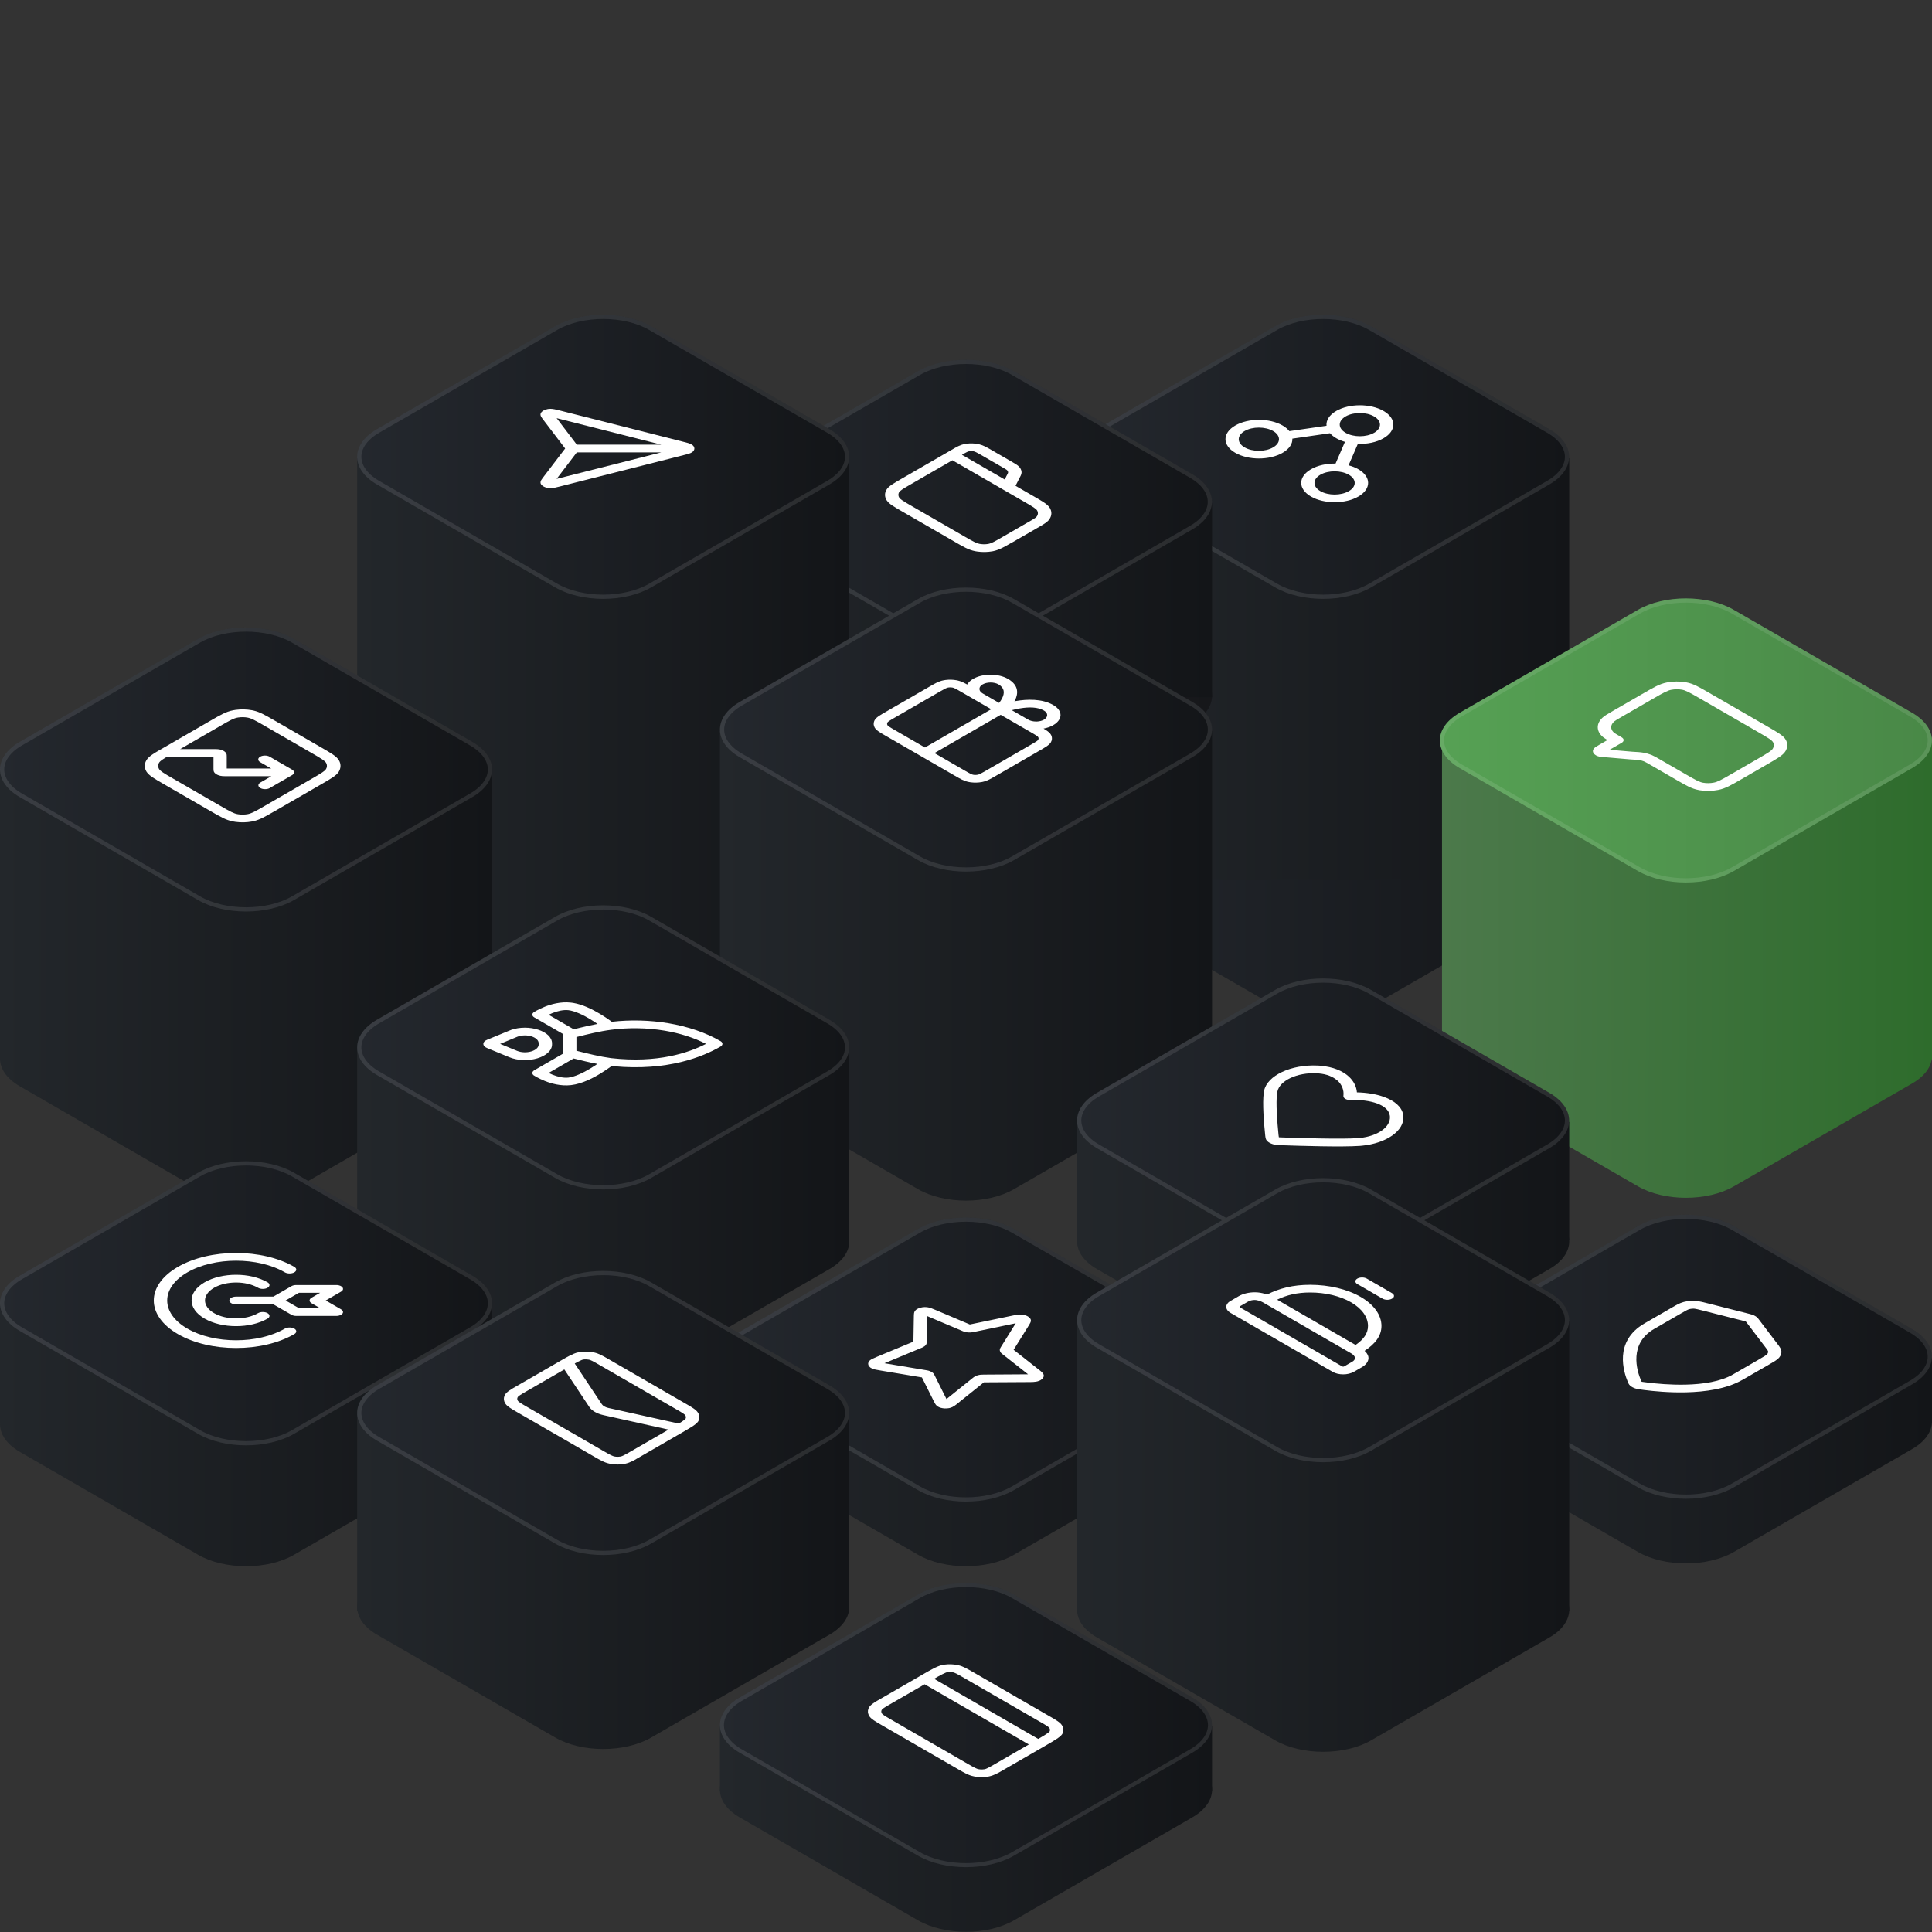<?xml version="1.0" encoding="UTF-8"?>
<svg xmlns="http://www.w3.org/2000/svg" width="414" height="414" viewBox="0 0 414 414" fill="none">
  <rect x="0" y="0" width="414" height="414" fill="#333333" stroke="none"/>
  <g clip-path="url(#clip0_2080_11368)">
    <path d="M273.25 159.701C278.929 156.424 288.135 156.424 293.814 159.701L332.002 181.742C337.681 185.019 337.681 190.332 332.002 193.609L293.814 215.65C288.135 218.927 278.929 218.927 273.25 215.65L235.062 193.609C229.383 190.332 229.383 185.019 235.062 181.742L273.25 159.701Z" fill="url(#paint0_linear_2080_11368)"></path>
    <rect x="230.803" y="98.185" width="105.459" height="90.393" fill="url(#paint1_linear_2080_11368)"></rect>
    <path d="M273.243 69.909C278.92 66.631 288.125 66.631 293.802 69.909L331.984 91.953C337.662 95.231 337.662 100.545 331.984 103.823L293.802 125.867C288.125 129.145 278.92 129.145 273.243 125.867L235.061 103.823C229.383 100.545 229.383 95.231 235.061 91.953L273.243 69.909Z" fill="url(#paint2_linear_2080_11368)"></path>
    <path d="M283.522 67.902C287.185 67.902 290.822 68.71 293.576 70.3L331.759 92.344C334.515 93.935 335.791 95.958 335.791 97.888C335.791 99.817 334.515 101.84 331.759 103.432L293.576 125.477C290.822 127.066 287.185 127.874 283.522 127.874C279.86 127.874 276.223 127.066 273.469 125.477L235.286 103.432C232.53 101.84 231.255 99.817 231.255 97.888C231.255 95.958 232.53 93.935 235.286 92.344L273.469 70.3C276.223 68.71 279.86 67.902 283.522 67.902Z" stroke="white" stroke-opacity="0.1" stroke-width="0.903"></path>
    <path d="M196.718 121.132C202.397 117.855 211.603 117.855 217.281 121.132L255.47 143.172C261.149 146.449 261.149 151.763 255.47 155.04L217.281 177.081C211.603 180.358 202.397 180.358 196.718 177.081L158.529 155.04C152.851 151.763 152.851 146.449 158.529 143.172L196.718 121.132Z" fill="url(#paint3_linear_2080_11368)"></path>
    <rect x="154.271" y="107.829" width="105.459" height="41.581" fill="url(#paint4_linear_2080_11368)"></rect>
    <path d="M196.711 79.552C202.388 76.274 211.593 76.274 217.27 79.552L255.452 101.597C261.129 104.874 261.129 110.189 255.452 113.467L217.27 135.511C211.593 138.789 202.388 138.789 196.711 135.511L158.529 113.467C152.851 110.189 152.851 104.874 158.529 101.597L196.711 79.552Z" fill="url(#paint5_linear_2080_11368)"></path>
    <path d="M206.99 77.546C210.652 77.546 214.29 78.353 217.044 79.943L255.227 101.987C257.983 103.579 259.259 105.602 259.259 107.531C259.259 109.461 257.983 111.484 255.227 113.075L217.044 135.12C214.29 136.71 210.652 137.518 206.99 137.518C203.328 137.518 199.69 136.71 196.937 135.12L158.754 113.075C155.998 111.484 154.723 109.461 154.723 107.531C154.723 105.602 155.998 103.579 158.754 101.987L196.937 79.943C199.69 78.353 203.328 77.546 206.99 77.546Z" stroke="white" stroke-opacity="0.1" stroke-width="0.903"></path>
    <path d="M118.981 159.701C124.659 156.424 133.866 156.424 139.544 159.701L177.733 181.742C183.411 185.019 183.411 190.332 177.733 193.609L139.544 215.65C133.866 218.927 124.659 218.927 118.981 215.65L80.792 193.609C75.114 190.332 75.114 185.019 80.792 181.742L118.981 159.701Z" fill="url(#paint6_linear_2080_11368)"></path>
    <rect x="76.533" y="98.185" width="105.459" height="90.393" fill="url(#paint7_linear_2080_11368)"></rect>
    <path d="M118.973 69.909C124.651 66.631 133.855 66.631 139.533 69.909L177.715 91.953C183.392 95.231 183.392 100.545 177.715 103.823L139.533 125.867C133.855 129.145 124.651 129.145 118.973 125.867L80.791 103.823C75.114 100.545 75.114 95.231 80.791 91.953L118.973 69.909Z" fill="url(#paint8_linear_2080_11368)"></path>
    <path d="M129.253 67.902C132.915 67.902 136.553 68.71 139.307 70.3L177.489 92.344C180.245 93.935 181.521 95.958 181.521 97.888C181.521 99.817 180.245 101.84 177.489 103.432L139.307 125.477C136.553 127.066 132.915 127.874 129.253 127.874C125.591 127.874 121.953 127.066 119.199 125.477L81.017 103.432C78.26 101.84 76.985 99.817 76.985 97.888C76.986 95.958 78.26 93.935 81.017 92.344L119.199 70.3C121.953 68.71 125.591 67.902 129.253 67.902Z" stroke="white" stroke-opacity="0.1" stroke-width="0.903"></path>
    <path d="M196.718 198.871C202.397 195.594 211.603 195.594 217.281 198.871L255.47 220.911C261.149 224.189 261.149 229.502 255.47 232.779L217.281 254.82C211.603 258.097 202.397 258.097 196.718 254.82L158.529 232.779C152.851 229.502 152.851 224.189 158.529 220.911L196.718 198.871Z" fill="url(#paint9_linear_2080_11368)"></path>
    <rect x="154.271" y="156.638" width="105.459" height="70.507" fill="url(#paint10_linear_2080_11368)"></rect>
    <path d="M196.718 128.362C202.397 125.085 211.603 125.085 217.281 128.362L255.47 150.403C261.149 153.68 261.149 158.993 255.47 162.271L217.281 184.311C211.603 187.588 202.397 187.588 196.718 184.311L158.529 162.271C152.851 158.993 152.851 153.68 158.529 150.403L196.718 128.362Z" fill="url(#paint11_linear_2080_11368)"></path>
    <path d="M207 126.356C210.663 126.356 214.301 127.164 217.056 128.754L255.244 150.794C258.001 152.385 259.277 154.408 259.277 156.337C259.277 158.266 258.001 160.288 255.244 161.879L217.056 183.92C214.301 185.51 210.663 186.317 207 186.317C203.337 186.317 199.699 185.509 196.944 183.92L158.755 161.879C155.998 160.288 154.723 158.266 154.723 156.337C154.723 154.408 155.998 152.385 158.755 150.794L196.944 128.754C199.699 127.164 203.337 126.356 207 126.356Z" stroke="white" stroke-opacity="0.1" stroke-width="0.903"></path>
    <path d="M42.448 198.871C48.126 195.594 57.333 195.594 63.011 198.871L101.2 220.911C106.878 224.189 106.878 229.502 101.2 232.779L63.011 254.82C57.333 258.097 48.126 258.097 42.448 254.82L4.259 232.779C-1.42 229.502 -1.42 224.189 4.259 220.911L42.448 198.871Z" fill="url(#paint12_linear_2080_11368)"></path>
    <rect y="165.077" width="105.459" height="62.07" fill="url(#paint13_linear_2080_11368)"></rect>
    <path d="M42.44 136.909C48.117 133.631 57.322 133.631 63 136.909L101.182 158.953C106.859 162.231 106.859 167.545 101.182 170.823L63 192.867C57.322 196.145 48.117 196.145 42.44 192.867L4.258 170.823C-1.419 167.545 -1.419 162.231 4.258 158.953L42.44 136.909Z" fill="url(#paint14_linear_2080_11368)"></path>
    <path d="M52.72 134.902C56.382 134.902 60.02 135.71 62.773 137.3L100.956 159.344C103.712 160.935 104.988 162.958 104.988 164.888C104.988 166.817 103.712 168.84 100.956 170.432L62.773 192.477C60.02 194.066 56.382 194.874 52.72 194.874C49.058 194.874 45.42 194.066 42.666 192.477L4.483 170.432C1.727 168.84 0.452 166.817 0.452 164.888C0.452 162.958 1.727 160.935 4.483 159.344L42.666 137.3C45.42 135.71 49.057 134.902 52.72 134.902Z" stroke="white" stroke-opacity="0.1" stroke-width="0.903"></path>
    <path d="M118.981 238.041C124.659 234.764 133.866 234.764 139.544 238.041L177.733 260.081C183.411 263.359 183.411 268.672 177.733 271.949L139.544 293.99C133.866 297.267 124.659 297.267 118.981 293.99L80.792 271.949C75.114 268.672 75.114 263.359 80.792 260.081L118.981 238.041Z" fill="url(#paint15_linear_2080_11368)"></path>
    <rect x="76.533" y="224.733" width="105.459" height="42.183" fill="url(#paint16_linear_2080_11368)"></rect>
    <path d="M118.973 196.458C124.651 193.181 133.855 193.181 139.533 196.458L177.715 218.503C183.392 221.781 183.392 227.095 177.715 230.373L139.533 252.417C133.855 255.695 124.651 255.695 118.973 252.417L80.791 230.373C75.114 227.095 75.114 221.781 80.791 218.503L118.973 196.458Z" fill="url(#paint17_linear_2080_11368)"></path>
    <path d="M129.253 194.452C132.915 194.452 136.553 195.26 139.307 196.85L177.489 218.894C180.245 220.485 181.521 222.508 181.521 224.438C181.521 226.367 180.245 228.39 177.489 229.981L139.307 252.026C136.553 253.616 132.915 254.424 129.253 254.424C125.591 254.424 121.953 253.616 119.199 252.026L81.017 229.981C78.26 228.39 76.985 226.367 76.985 224.438C76.986 222.508 78.26 220.485 81.017 218.894L119.199 196.85C121.953 195.26 125.591 194.452 129.253 194.452Z" stroke="white" stroke-opacity="0.1" stroke-width="0.903"></path>
    <path d="M196.718 277.208C202.397 273.931 211.603 273.931 217.281 277.208L255.47 299.248C261.149 302.526 261.149 307.839 255.47 311.116L217.281 333.157C211.603 336.434 202.397 336.434 196.718 333.157L158.529 311.116C152.851 307.839 152.851 302.526 158.529 299.248L196.718 277.208Z" fill="url(#paint18_linear_2080_11368)"></path>
    <rect x="154.271" y="291.623" width="105.459" height="13.86" fill="url(#paint19_linear_2080_11368)"></rect>
    <path d="M196.711 263.348C202.388 260.07 211.593 260.07 217.27 263.348L255.452 285.392C261.129 288.67 261.129 293.985 255.452 297.262L217.27 319.307C211.593 322.585 202.388 322.585 196.711 319.307L158.529 297.262C152.851 293.985 152.851 288.67 158.529 285.392L196.711 263.348Z" fill="url(#paint20_linear_2080_11368)"></path>
    <path d="M206.99 261.342C210.652 261.342 214.29 262.149 217.044 263.739L255.227 285.783C257.983 287.375 259.259 289.397 259.259 291.327C259.259 293.257 257.983 295.28 255.227 296.871L217.044 318.916C214.29 320.506 210.652 321.313 206.99 321.313C203.328 321.313 199.69 320.506 196.937 318.916L158.754 296.871C155.998 295.28 154.723 293.257 154.723 291.327C154.723 289.397 155.998 287.375 158.754 285.783L196.937 263.739C199.69 262.149 203.328 261.342 206.99 261.342Z" stroke="white" stroke-opacity="0.1" stroke-width="0.903"></path>
    <path d="M350.99 198.266C356.668 194.988 365.874 194.988 371.553 198.266L409.742 220.306C415.42 223.583 415.42 228.897 409.742 232.174L371.553 254.214C365.874 257.492 356.668 257.492 350.99 254.214L312.801 232.174C307.122 228.897 307.122 223.583 312.801 220.306L350.99 198.266Z" fill="url(#paint21_linear_2080_11368)"></path>
    <rect x="309" y="158" width="105" height="69" fill="url(#paint22_linear_2080_11368)"></rect>
    <path d="M350.981 130.686C356.658 127.408 365.863 127.408 371.541 130.686L409.723 152.73C415.4 156.008 415.4 161.323 409.723 164.6L371.541 186.645C365.863 189.923 356.658 189.923 350.981 186.645L312.799 164.6C307.122 161.323 307.122 156.008 312.799 152.73L350.981 130.686Z" fill="url(#paint23_linear_2080_11368)"></path>
    <path d="M361.261 128.68C364.923 128.68 368.561 129.487 371.314 131.077L409.497 153.121C412.253 154.712 413.529 156.735 413.529 158.665C413.529 160.595 412.253 162.618 409.497 164.209L371.314 186.254C368.561 187.844 364.923 188.651 361.261 188.651C357.599 188.651 353.961 187.844 351.207 186.254L313.024 164.209C310.268 162.618 308.993 160.595 308.993 158.665C308.993 156.735 310.268 154.712 313.024 153.121L351.207 131.077C353.961 129.487 357.599 128.68 361.261 128.68Z" stroke="white" stroke-opacity="0.1" stroke-width="0.903"></path>
    <path d="M273.251 238.038C278.93 234.761 288.136 234.761 293.815 238.038L332.003 260.078C337.682 263.356 337.682 268.669 332.003 271.946L293.815 293.987C288.136 297.264 278.93 297.264 273.251 293.987L235.062 271.946C229.384 268.669 229.384 263.356 235.062 260.078L273.251 238.038Z" fill="url(#paint24_linear_2080_11368)"></path>
    <rect x="230.804" y="240.4" width="105.459" height="25.31" fill="url(#paint25_linear_2080_11368)"></rect>
    <path d="M273.244 212.126C278.921 208.849 288.126 208.849 293.803 212.126L331.985 234.171C337.663 237.449 337.663 242.763 331.985 246.041L293.803 268.085C288.126 271.363 278.921 271.363 273.244 268.085L235.062 246.041C229.384 242.763 229.384 237.449 235.062 234.171L273.244 212.126Z" fill="url(#paint26_linear_2080_11368)"></path>
    <path d="M283.523 210.12C287.186 210.12 290.823 210.928 293.577 212.518L331.76 234.562C334.516 236.153 335.792 238.176 335.792 240.105C335.792 242.035 334.516 244.058 331.76 245.649L293.577 267.694C290.823 269.284 287.186 270.092 283.523 270.092C279.861 270.092 276.224 269.284 273.47 267.694L235.287 245.649C232.531 244.058 231.256 242.035 231.256 240.105C231.256 238.176 232.531 236.153 235.287 234.562L273.47 212.518C276.224 210.928 279.861 210.12 283.523 210.12Z" stroke="white" stroke-opacity="0.1" stroke-width="0.903"></path>
    <path d="M350.989 276.607C356.667 273.33 365.874 273.33 371.552 276.607L409.741 298.648C415.419 301.925 415.419 307.238 409.741 310.516L371.552 332.556C365.874 335.833 356.667 335.833 350.989 332.556L312.8 310.516C307.121 307.238 307.121 301.925 312.8 298.648L350.989 276.607Z" fill="url(#paint27_linear_2080_11368)"></path>
    <rect x="308.541" y="291.021" width="105.459" height="13.86" fill="url(#paint28_linear_2080_11368)"></rect>
    <path d="M350.981 262.746C356.658 259.469 365.863 259.469 371.541 262.746L409.723 284.791C415.4 288.069 415.4 293.383 409.723 296.661L371.541 318.705C365.863 321.983 356.658 321.983 350.981 318.705L312.799 296.661C307.122 293.383 307.122 288.069 312.799 284.791L350.981 262.746Z" fill="url(#paint29_linear_2080_11368)"></path>
    <path d="M361.261 260.74C364.923 260.74 368.561 261.548 371.314 263.138L409.497 285.182C412.253 286.773 413.529 288.796 413.529 290.726C413.529 292.655 412.253 294.678 409.497 296.27L371.314 318.314C368.561 319.904 364.923 320.712 361.261 320.712C357.599 320.712 353.961 319.904 351.207 318.314L313.024 296.27C310.268 294.678 308.993 292.655 308.993 290.726C308.993 288.796 310.268 286.773 313.024 285.182L351.207 263.138C353.961 261.548 357.599 260.74 361.261 260.74Z" stroke="white" stroke-opacity="0.1" stroke-width="0.903"></path>
    <path d="M273.251 316.98C278.93 313.703 288.136 313.703 293.815 316.98L332.003 339.021C337.682 342.298 337.682 347.612 332.003 350.889L293.815 372.929C288.136 376.206 278.93 376.206 273.251 372.929L235.062 350.889C229.384 347.612 229.384 342.298 235.062 339.021L273.251 316.98Z" fill="url(#paint30_linear_2080_11368)"></path>
    <rect x="230.804" y="283.188" width="105.459" height="62.07" fill="url(#paint31_linear_2080_11368)"></rect>
    <path d="M273.244 254.912C278.921 251.635 288.126 251.635 293.803 254.912L331.985 276.957C337.663 280.235 337.663 285.549 331.985 288.827L293.803 310.871C288.126 314.149 278.921 314.149 273.244 310.871L235.062 288.827C229.384 285.549 229.384 280.235 235.062 276.957L273.244 254.912Z" fill="url(#paint32_linear_2080_11368)"></path>
    <path d="M283.523 252.906C287.186 252.906 290.823 253.714 293.577 255.304L331.76 277.348C334.516 278.939 335.792 280.962 335.792 282.892C335.792 284.821 334.516 286.844 331.76 288.436L293.577 310.48C290.823 312.07 287.186 312.878 283.523 312.878C279.861 312.878 276.224 312.07 273.47 310.48L235.287 288.436C232.531 286.844 231.256 284.821 231.256 282.892C231.256 280.962 232.531 278.939 235.287 277.348L273.47 255.304C276.224 253.714 279.861 252.906 283.523 252.906Z" stroke="white" stroke-opacity="0.1" stroke-width="0.903"></path>
    <path d="M42.448 277.213C48.126 273.936 57.333 273.936 63.011 277.213L101.2 299.253C106.878 302.53 106.878 307.844 101.2 311.121L63.011 333.162C57.333 336.439 48.126 336.439 42.448 333.162L4.259 311.121C-1.42 307.844 -1.42 302.53 4.259 299.253L42.448 277.213Z" fill="url(#paint33_linear_2080_11368)"></path>
    <rect y="279.574" width="105.459" height="25.31" fill="url(#paint34_linear_2080_11368)"></rect>
    <path d="M42.44 251.298C48.117 248.02 57.322 248.02 63 251.298L101.182 273.343C106.859 276.62 106.859 281.935 101.182 285.213L63 307.257C57.322 310.535 48.117 310.535 42.44 307.257L4.258 285.213C-1.419 281.935 -1.419 276.62 4.258 273.343L42.44 251.298Z" fill="url(#paint35_linear_2080_11368)"></path>
    <path d="M52.72 249.292C56.382 249.292 60.02 250.1 62.773 251.689L100.956 273.733C103.712 275.325 104.988 277.348 104.988 279.277C104.988 281.207 103.712 283.23 100.956 284.821L62.773 306.866C60.02 308.456 56.382 309.264 52.72 309.264C49.058 309.264 45.42 308.456 42.666 306.866L4.483 284.821C1.727 283.23 0.452 281.207 0.452 279.277C0.452 277.348 1.727 275.325 4.483 273.733L42.666 251.689C45.42 250.1 49.057 249.292 52.72 249.292Z" stroke="white" stroke-opacity="0.1" stroke-width="0.903"></path>
    <path d="M118.981 316.381C124.659 313.104 133.866 313.104 139.544 316.381L177.733 338.421C183.411 341.698 183.411 347.012 177.733 350.289L139.544 372.33C133.866 375.607 124.659 375.607 118.981 372.33L80.792 350.289C75.114 347.012 75.114 341.698 80.792 338.421L118.981 316.381Z" fill="url(#paint36_linear_2080_11368)"></path>
    <rect x="76.533" y="303.077" width="105.459" height="42.183" fill="url(#paint37_linear_2080_11368)"></rect>
    <path d="M118.973 274.8C124.651 271.522 133.855 271.522 139.533 274.8L177.715 296.845C183.392 300.122 183.392 305.437 177.715 308.715L139.533 330.759C133.855 334.037 124.651 334.037 118.973 330.759L80.791 308.715C75.114 305.437 75.114 300.122 80.791 296.845L118.973 274.8Z" fill="url(#paint38_linear_2080_11368)"></path>
    <path d="M129.253 272.794C132.915 272.794 136.553 273.602 139.307 275.191L177.489 297.235C180.245 298.827 181.521 300.85 181.521 302.779C181.521 304.709 180.245 306.732 177.489 308.323L139.307 330.368C136.553 331.958 132.915 332.766 129.253 332.766C125.591 332.766 121.953 331.958 119.199 330.368L81.017 308.323C78.26 306.732 76.985 304.709 76.985 302.779C76.986 300.85 78.26 298.827 81.017 297.235L119.199 275.191C121.953 273.602 125.591 272.794 129.253 272.794Z" stroke="white" stroke-opacity="0.1" stroke-width="0.903"></path>
    <path d="M196.718 355.549C202.397 352.272 211.603 352.272 217.281 355.549L255.47 377.589C261.149 380.866 261.149 386.18 255.47 389.457L217.281 411.498C211.603 414.775 202.397 414.775 196.718 411.498L158.529 389.457C152.851 386.18 152.851 380.866 158.529 377.589L196.718 355.549Z" fill="url(#paint39_linear_2080_11368)"></path>
    <rect x="154.271" y="369.964" width="105.459" height="13.86" fill="url(#paint40_linear_2080_11368)"></rect>
    <path d="M196.711 341.688C202.388 338.41 211.593 338.41 217.27 341.688L255.452 363.732C261.129 367.01 261.129 372.324 255.452 375.602L217.27 397.647C211.593 400.925 202.388 400.925 196.711 397.647L158.529 375.602C152.851 372.324 152.851 367.01 158.529 363.732L196.711 341.688Z" fill="url(#paint41_linear_2080_11368)"></path>
    <path d="M206.99 339.658C210.655 339.658 214.298 340.467 217.056 342.06L255.237 364.104C257.998 365.697 259.281 367.726 259.281 369.667C259.281 371.608 257.998 373.637 255.237 375.23L217.056 397.275C214.298 398.868 210.655 399.676 206.99 399.676C203.325 399.676 199.683 398.868 196.925 397.275L158.743 375.23C155.983 373.637 154.699 371.608 154.699 369.667C154.699 367.726 155.983 365.697 158.743 364.104L196.925 342.06C199.683 340.467 203.325 339.658 206.99 339.658Z" stroke="white" stroke-opacity="0.1" stroke-width="0.858"></path>
    <path d="M220.444 373.801L198.132 360.919L189.972 365.631C189.736 365.776 189.537 365.899 189.377 366.01C189.072 366.221 188.965 366.336 188.934 366.415L188.865 366.596C188.82 366.781 188.858 366.97 188.965 367.155L189.018 367.23C189.087 367.314 189.217 367.424 189.468 367.596C189.812 367.83 190.293 368.107 191.018 368.526L207.292 377.922C208.017 378.341 208.498 378.618 208.903 378.817C209.292 379.006 209.506 379.077 209.666 379.107L209.994 379.156C210.323 379.187 210.643 379.178 210.949 379.125L211.063 379.103C211.193 379.072 211.376 379.002 211.651 378.869C212.033 378.684 212.491 378.42 213.193 378.015L220.467 373.815L220.444 373.801ZM205.636 359.011C205.376 358.861 205.147 358.747 204.956 358.645C204.666 358.504 204.468 358.425 204.323 358.385L204.193 358.354C203.873 358.293 203.537 358.275 203.224 358.297L202.911 358.337C202.911 358.337 202.804 358.363 202.621 358.443C202.415 358.526 202.17 358.641 201.888 358.786C201.361 359.055 200.781 359.39 200.163 359.747L222.475 372.629C223.093 372.272 223.673 371.937 224.139 371.633C224.399 371.466 224.597 371.325 224.734 371.21C224.811 371.148 224.857 371.104 224.879 371.073L224.91 371.038C225.002 370.862 225.024 370.672 224.963 370.487L224.879 370.298C224.826 370.205 224.704 370.082 224.376 369.857C224.208 369.742 224.002 369.615 223.742 369.465L222.826 368.936L206.552 359.54L205.628 359.007L205.636 359.011ZM214.277 379.698C213.994 379.861 213.727 379.998 213.475 380.117C213.025 380.333 212.559 380.522 212.01 380.646L211.773 380.694C210.903 380.853 209.979 380.857 209.094 380.725L208.72 380.659C208.071 380.531 207.529 380.315 207.017 380.064C206.514 379.817 205.934 379.482 205.247 379.085L188.972 369.69C188.285 369.293 187.705 368.958 187.278 368.667C186.888 368.407 186.553 368.134 186.331 367.821L186.247 367.684C185.95 367.186 185.896 366.653 186.095 366.142L186.194 365.926C186.392 365.547 186.766 365.234 187.194 364.943C187.4 364.798 187.644 364.648 187.919 364.48L188.835 363.951L197.949 358.689L198.972 358.099C199.323 357.905 199.659 357.72 199.995 357.552C200.323 357.381 200.651 357.226 200.98 357.09C201.285 356.966 201.667 356.825 202.079 356.755L202.453 356.697C203.338 356.583 204.262 356.614 205.124 356.786L205.361 356.834C205.903 356.962 206.376 357.156 206.827 357.381C207.33 357.627 207.911 357.962 208.598 358.359L225.818 368.301C226.101 368.473 226.353 368.627 226.566 368.777C227.009 369.077 227.383 369.39 227.597 369.76L227.711 369.976C227.933 370.483 227.925 371.016 227.658 371.523L227.543 371.695C227.414 371.867 227.238 372.021 227.078 372.157C226.849 372.343 226.574 372.536 226.276 372.726C225.696 373.105 224.979 373.519 224.307 373.907L214.277 379.698Z" fill="white"></path>
    <path d="M143.246 306.339L129.308 303.245C127.918 302.936 126.819 302.302 126.285 301.5L120.926 293.452L111.965 298.626C111.728 298.772 111.53 298.895 111.369 299.005C111.064 299.217 110.957 299.331 110.927 299.411L110.858 299.591C110.812 299.776 110.85 299.966 110.957 300.151L111.01 300.226C111.079 300.31 111.209 300.42 111.461 300.592C111.804 300.825 112.285 301.103 113.01 301.522L129.285 310.918C130.01 311.336 130.491 311.614 130.895 311.812C131.285 312.002 131.498 312.072 131.659 312.103L131.987 312.152C132.315 312.182 132.636 312.174 132.941 312.121L133.055 312.099C133.185 312.068 133.368 311.997 133.643 311.865C134.025 311.68 134.483 311.416 135.185 311.01L143.269 306.343L143.246 306.339ZM127.628 292.016C127.369 291.866 127.14 291.751 126.949 291.65C126.659 291.509 126.46 291.429 126.315 291.39L126.186 291.359C125.865 291.297 125.529 291.28 125.216 291.302L124.903 291.341C124.903 291.341 124.796 291.368 124.613 291.447C124.407 291.531 124.163 291.645 123.88 291.791C123.644 291.91 123.415 292.042 123.155 292.183L128.964 300.905C129.208 301.266 129.712 301.557 130.338 301.698L145.444 305.052C145.689 304.911 145.918 304.77 146.124 304.633C146.383 304.466 146.582 304.325 146.719 304.21C146.795 304.148 146.841 304.104 146.864 304.073L146.895 304.038C146.986 303.862 147.009 303.672 146.948 303.487L146.864 303.298C146.811 303.205 146.689 303.082 146.36 302.857C146.192 302.742 145.986 302.615 145.727 302.465L144.811 301.936L128.537 292.54L127.613 292.007L127.628 292.016ZM136.269 312.702C135.987 312.865 135.72 313.002 135.468 313.121C135.017 313.337 134.552 313.527 134.002 313.65L133.765 313.698C132.895 313.857 131.972 313.861 131.086 313.729L130.712 313.663C130.063 313.535 129.521 313.319 129.01 313.068C128.506 312.821 127.926 312.486 127.239 312.09L110.965 302.694C110.278 302.297 109.698 301.962 109.27 301.671C108.881 301.411 108.545 301.138 108.324 300.825L108.24 300.689C107.942 300.191 107.888 299.657 108.087 299.146L108.186 298.93C108.385 298.551 108.759 298.238 109.186 297.947C109.392 297.802 109.636 297.652 109.911 297.485L110.827 296.956L119.941 291.694L120.468 291.39C120.468 291.39 120.499 291.372 120.514 291.363C121.01 291.077 121.506 290.79 121.987 290.548C122.315 290.376 122.644 290.222 122.972 290.085C123.277 289.962 123.659 289.821 124.071 289.75L124.445 289.693C125.331 289.578 126.254 289.609 127.117 289.781L127.353 289.83C127.895 289.957 128.369 290.151 128.819 290.376C129.323 290.623 129.903 290.958 130.59 291.354L147.811 301.297C148.093 301.469 148.345 301.623 148.559 301.773C149.001 302.073 149.375 302.385 149.589 302.756L149.704 302.972C149.925 303.478 149.917 304.012 149.65 304.518L149.536 304.69C149.406 304.862 149.23 305.016 149.07 305.153C148.841 305.338 148.566 305.532 148.269 305.722C147.849 305.99 147.353 306.286 146.857 306.572C146.841 306.581 146.826 306.59 146.811 306.599C146.635 306.7 146.46 306.801 146.284 306.903L136.254 312.694L136.269 312.702Z" fill="white"></path>
    <path d="M38.123 271.475C45.009 267.5 56.176 267.496 63.069 271.475C63.626 271.797 63.626 272.326 63.069 272.648C62.512 272.969 61.603 272.974 61.039 272.648C55.276 269.32 45.925 269.316 40.154 272.648C34.391 275.975 34.383 281.374 40.154 284.705C45.925 288.037 55.268 288.037 61.039 284.705C61.596 284.384 62.504 284.379 63.069 284.705C63.626 285.027 63.626 285.556 63.069 285.878C56.184 289.853 45.016 289.857 38.123 285.878C31.231 281.898 31.231 275.455 38.123 271.475ZM43.848 274.781C47.574 272.63 53.604 272.63 57.329 274.781C57.886 275.102 57.886 275.631 57.329 275.953C56.772 276.275 55.863 276.279 55.298 275.953C52.695 274.45 48.482 274.45 45.879 275.953C43.276 277.456 43.276 279.889 45.879 281.391C48.482 282.894 52.695 282.894 55.298 281.391C55.856 281.07 56.764 281.065 57.329 281.391C57.886 281.713 57.886 282.242 57.329 282.564C53.604 284.714 47.574 284.714 43.848 282.564C40.123 280.413 40.123 276.931 43.848 274.781ZM72.282 275.376C72.771 275.42 73.198 275.605 73.397 275.878C73.618 276.191 73.496 276.544 73.084 276.782L69.802 278.677L73.084 280.572C73.496 280.81 73.618 281.162 73.397 281.475C73.206 281.744 72.771 281.933 72.282 281.977L72.069 281.986L63.474 281.986C63.092 281.986 62.726 281.898 62.458 281.744L58.581 279.505L50.581 279.505C49.787 279.505 49.146 279.135 49.146 278.677C49.146 278.218 49.787 277.848 50.581 277.848L58.581 277.848L62.458 275.609C62.726 275.455 63.092 275.367 63.474 275.367L72.069 275.367L72.282 275.376ZM64.069 277.024L61.207 278.677L64.069 280.329L68.603 280.329L66.756 279.263C66.199 278.941 66.199 278.412 66.756 278.09L68.603 277.024L64.069 277.024Z" fill="white"></path>
    <path d="M57.817 168.863C57.259 169.185 56.351 169.189 55.786 168.863C55.229 168.541 55.229 168.012 55.786 167.691L58.145 166.329H48.542C48.328 166.329 48.084 166.329 47.87 166.32C47.702 166.311 47.473 166.294 47.237 166.245L46.992 166.184C46.557 166.056 46.214 165.857 45.993 165.606C45.832 165.417 45.779 165.236 45.764 165.104L45.748 164.716V162.169L35.772 162.164C35.42 162.367 35.138 162.548 34.894 162.715C34.398 163.054 34.184 163.266 34.077 163.46L33.993 163.623C33.84 164.002 33.863 164.394 34.069 164.769L34.176 164.919C34.306 165.073 34.52 165.258 34.886 165.514C35.39 165.857 36.1 166.267 37.123 166.858L47.222 172.688C48.244 173.279 48.954 173.689 49.55 173.98C50.138 174.266 50.504 174.39 50.84 174.451L51.122 174.5C51.779 174.588 52.458 174.575 53.107 174.456L53.366 174.394C53.633 174.319 53.954 174.196 54.397 173.984C54.992 173.693 55.702 173.283 56.725 172.693L66.824 166.862C67.847 166.272 68.557 165.862 69.06 165.518C69.434 165.267 69.648 165.082 69.77 164.923L69.877 164.773C70.091 164.403 70.114 164.002 69.954 163.627L69.87 163.464C69.763 163.27 69.541 163.054 69.053 162.72C68.549 162.376 67.839 161.966 66.816 161.375L56.717 155.545C55.694 154.954 54.985 154.544 54.389 154.254C53.954 154.038 53.633 153.914 53.359 153.844L53.099 153.782C52.458 153.659 51.763 153.645 51.114 153.738L50.832 153.786C50.496 153.848 50.122 153.976 49.542 154.258C48.947 154.549 48.237 154.959 47.214 155.549L38.603 160.52H45.794L46.466 160.529C46.634 160.538 46.863 160.556 47.099 160.604L47.344 160.666C47.771 160.789 48.122 160.992 48.344 161.243C48.512 161.428 48.557 161.613 48.573 161.746C48.588 161.869 48.588 162.01 48.588 162.133V164.681L58.114 164.681L55.756 163.319C55.198 162.997 55.198 162.468 55.756 162.147C56.313 161.825 57.229 161.825 57.786 162.147L62.595 164.923C63.152 165.245 63.152 165.774 62.595 166.095L57.786 168.872L57.817 168.863ZM58.778 173.861C57.786 174.434 56.977 174.901 56.275 175.245C55.649 175.553 55.023 175.8 54.321 175.967L54.008 176.033C52.855 176.249 51.634 176.276 50.466 176.113L49.969 176.029C49.138 175.875 48.428 175.597 47.71 175.245C47.008 174.901 46.199 174.434 45.206 173.861L35.108 168.03C34.115 167.457 33.306 166.99 32.711 166.585C32.176 166.223 31.749 165.862 31.459 165.456L31.344 165.276C30.97 164.61 30.924 163.905 31.207 163.231L31.352 162.944C31.619 162.464 32.1 162.054 32.711 161.64C33.092 161.384 33.558 161.098 34.1 160.785C34.13 160.767 34.169 160.745 34.199 160.728C34.482 160.564 34.787 160.388 35.115 160.199L45.214 154.368C46.206 153.795 47.016 153.328 47.718 152.984C48.435 152.632 49.145 152.354 49.977 152.2L50.473 152.116C51.641 151.953 52.87 151.984 54.015 152.195L54.328 152.262C55.038 152.425 55.656 152.676 56.282 152.984C56.985 153.328 57.794 153.795 58.786 154.368L68.885 160.199C69.877 160.772 70.686 161.239 71.282 161.644C71.892 162.058 72.373 162.468 72.641 162.949L72.785 163.235C73.068 163.909 73.014 164.619 72.648 165.28L72.534 165.461C72.251 165.871 71.816 166.228 71.282 166.589C70.686 166.994 69.877 167.462 68.885 168.034L58.786 173.865L58.778 173.861Z" fill="white"></path>
    <path d="M114.428 230.477C113.925 230.151 113.955 229.648 114.489 229.34L120.657 225.779C120.657 225.779 120.649 225.722 120.642 225.691L120.642 221.672C120.642 221.672 120.649 221.605 120.657 221.575L114.489 218.014C114.024 217.745 113.94 217.326 114.26 217.009L114.428 216.877L114.444 216.868C114.444 216.868 114.466 216.855 114.482 216.846C114.512 216.828 114.558 216.802 114.619 216.767C114.734 216.7 114.894 216.608 115.085 216.498C115.489 216.282 116.062 215.995 116.749 215.722C118.069 215.198 120.13 214.589 122.359 214.845L122.817 214.907C123.871 215.083 124.886 215.431 125.771 215.81C126.81 216.251 127.794 216.793 128.642 217.3C129.481 217.811 130.214 218.305 130.718 218.675C130.863 218.776 130.985 218.873 131.092 218.952C135.115 218.498 139.282 218.604 143.236 219.265C147.458 219.975 151.305 221.297 154.396 223.099L154.496 223.157C154.946 223.487 154.908 223.959 154.389 224.267C150.671 226.414 143.145 229.551 131.504 228.472L131.069 228.423C130.97 228.498 130.848 228.586 130.71 228.683C130.199 229.049 129.474 229.547 128.634 230.058C127.794 230.57 126.81 231.112 125.771 231.552C124.756 231.989 123.573 232.381 122.367 232.522C120.138 232.777 118.069 232.165 116.756 231.636C116.062 231.358 115.489 231.072 115.092 230.852C114.902 230.741 114.741 230.649 114.627 230.583C114.573 230.552 114.52 230.521 114.489 230.503L114.428 230.468L114.428 230.477ZM109.474 220.706C113.283 219.362 118.291 220.931 118.291 223.575L118.291 223.805C118.291 226.528 112.955 228.119 109.108 226.533L104.352 224.571C103.307 224.144 103.307 223.245 104.352 222.817L109.108 220.856L109.474 220.715L109.474 220.706ZM128.008 227.978C126.275 227.648 124.504 227.216 122.924 226.815L117.558 229.913C117.795 230.032 118.077 230.16 118.382 230.283C119.527 230.741 120.756 231.028 121.802 230.909C122.413 230.838 123.184 230.614 124.062 230.23C124.924 229.864 125.787 229.393 126.558 228.921C127.107 228.586 127.596 228.26 128.008 227.978ZM115.428 223.571C115.428 222.231 112.894 221.438 110.963 222.121L110.78 222.192L107.169 223.686L110.787 225.175C112.726 225.977 115.428 225.175 115.436 223.796L115.436 223.567L115.428 223.571ZM151.282 223.681C148.74 222.372 145.71 221.407 142.435 220.856C138.679 220.23 134.702 220.164 130.893 220.671L130.886 220.676C128.596 220.966 125.916 221.614 123.52 222.222L123.52 225.158C125.932 225.775 128.634 226.436 130.947 226.74C140.916 227.868 147.565 225.598 151.29 223.686L151.282 223.681ZM126.565 218.446C125.787 217.978 124.932 217.511 124.062 217.141C123.184 216.767 122.405 216.537 121.794 216.467C120.749 216.348 119.527 216.63 118.375 217.084C118.069 217.207 117.795 217.331 117.558 217.45L122.939 220.557L123.527 220.411C124.962 220.059 126.512 219.693 128.039 219.411C127.619 219.124 127.123 218.785 126.558 218.45L126.565 218.446Z" fill="white"></path>
    <path d="M219.591 281.818C220.079 281.951 220.469 282.176 220.698 282.458L220.798 282.603L220.859 282.727C220.966 283.009 220.866 283.269 220.79 283.428C220.698 283.631 220.546 283.869 220.393 284.125L217.215 289.224L217.192 289.237L217.207 289.246L222.555 293.454L222.944 293.758C223.067 293.855 223.174 293.952 223.265 294.041C223.418 294.191 223.632 294.42 223.663 294.711L223.67 294.839L223.64 294.989C223.548 295.289 223.303 295.562 222.929 295.77L222.73 295.867C222.264 296.074 221.737 296.122 221.401 296.14C221.225 296.153 221.019 296.158 220.805 296.158L220.141 296.162L210.897 296.215C210.897 296.215 210.851 296.215 210.835 296.215C210.82 296.224 210.797 296.237 210.79 296.25L205.266 300.683L204.869 301.001C204.739 301.102 204.617 301.19 204.495 301.27C204.304 301.398 203.99 301.587 203.547 301.702L203.349 301.746C202.76 301.856 202.111 301.826 201.553 301.662L201.324 301.583C200.812 301.385 200.583 301.085 200.461 300.908C200.4 300.811 200.331 300.701 200.27 300.586L200.079 300.22L197.55 295.161L188.787 293.701C188.352 293.626 187.932 293.56 187.603 293.485C187.336 293.427 186.908 293.313 186.572 293.092L186.434 292.986C186.075 292.682 185.961 292.307 186.083 291.963L186.152 291.818C186.327 291.496 186.725 291.284 186.977 291.156C187.252 291.024 187.611 290.869 187.993 290.71L195.671 287.521L195.724 287.491L195.732 287.46L195.823 282.123C195.823 281.858 195.839 281.602 195.869 281.399C195.9 281.232 195.969 280.971 196.228 280.733L196.351 280.627C196.778 280.31 197.428 280.111 198.138 280.089L198.36 280.094C198.864 280.111 199.261 280.235 199.521 280.323C199.827 280.429 200.178 280.579 200.537 280.733L207.825 283.821C207.825 283.821 207.841 283.812 207.856 283.812L216.687 281.977L217.329 281.845C217.535 281.805 217.719 281.77 217.902 281.743C218.215 281.695 218.765 281.624 219.331 281.739L219.583 281.796L219.591 281.818ZM217.665 283.556L208.834 285.391C208.689 285.422 208.444 285.475 208.169 285.51L207.887 285.532C207.657 285.541 207.428 285.532 207.199 285.497L206.977 285.457C206.786 285.417 206.618 285.365 206.466 285.312L206.122 285.175L198.826 282.083C198.788 282.061 198.734 282.048 198.696 282.026C198.696 282.07 198.696 282.114 198.688 282.162L198.589 287.495L198.581 287.738C198.566 287.835 198.543 287.945 198.49 288.055L198.413 288.179C198.352 288.258 198.291 288.337 198.199 288.408L198.062 288.514L197.863 288.629C197.802 288.673 197.733 288.704 197.672 288.739L197.328 288.884L189.651 292.073C189.651 292.073 189.567 292.104 189.528 292.126C189.536 292.131 189.551 292.131 189.567 292.131L198.337 293.595L198.734 293.666C198.895 293.697 199.086 293.745 199.246 293.811L199.429 293.891C199.544 293.948 199.659 294.014 199.758 294.08L199.895 294.186L200.041 294.332C200.079 294.38 200.117 294.429 200.148 294.482L200.27 294.711L202.806 299.775L202.814 299.797L202.905 299.726L208.429 295.293C208.551 295.196 208.765 295.011 209.071 294.87L209.254 294.79C209.437 294.72 209.651 294.667 209.865 294.623L210.148 294.583C210.423 294.557 210.683 294.557 210.835 294.557L220.072 294.499L220.309 294.495L220.209 294.42L214.854 290.208C214.77 290.141 214.609 290.022 214.48 289.877L214.365 289.722C214.266 289.55 214.22 289.374 214.243 289.202C214.266 288.977 214.418 288.765 214.48 288.651L217.658 283.552C217.658 283.552 217.673 283.543 217.665 283.539L217.65 283.547L217.665 283.556Z" fill="white"></path>
    <path d="M289.777 291.796C290.113 291.602 290.312 291.355 290.357 291.082L290.373 290.967C290.373 290.879 290.304 290.707 290.128 290.491C289.999 290.337 289.831 290.196 289.67 290.086L289.502 289.989L270.587 279.059C270.381 278.94 270.068 278.812 269.717 278.707C269.35 278.601 269.06 278.566 268.892 278.566C268.358 278.566 267.839 278.689 267.457 278.909L265.709 279.919L265.648 279.971C265.648 279.971 265.625 280.011 265.625 280.038C265.625 280.082 265.656 280.126 265.717 280.161L287.609 292.8C287.663 292.831 287.739 292.849 287.823 292.853C287.899 292.853 287.976 292.836 288.029 292.805L289.777 291.796ZM289.51 279.064C287.182 277.719 284.022 276.961 280.732 276.966C277.984 276.966 275.755 277.495 273.671 278.504L290.479 288.208C292.227 287.005 293.143 285.718 293.143 284.132C293.143 282.228 291.838 280.408 289.51 279.064ZM290.06 293.977C289.464 294.321 288.663 294.51 287.823 294.51C286.983 294.51 286.174 294.317 285.587 293.977L263.694 281.338C263.099 280.994 262.771 280.531 262.771 280.046C262.771 279.623 263.022 279.213 263.488 278.892L263.709 278.764L265.45 277.75C266.366 277.221 267.618 276.922 268.915 276.922C269.663 276.922 270.412 277.063 270.999 277.235C271.175 277.283 271.35 277.34 271.518 277.402C274.106 276.084 277.06 275.313 280.747 275.318C284.8 275.322 288.693 276.247 291.556 277.9C294.418 279.553 296.037 281.8 296.029 284.141C296.029 286.265 294.693 287.97 292.411 289.464C292.518 289.561 292.617 289.663 292.708 289.768C292.998 290.112 293.25 290.54 293.25 290.98L293.227 291.258C293.113 291.906 292.624 292.514 291.823 292.977L290.075 293.986L290.06 293.977Z" fill="white"></path>
    <path d="M296.265 278.284L290.861 275.164C290.304 274.842 290.296 274.318 290.861 273.991C291.426 273.665 292.326 273.665 292.891 273.991L298.296 277.112C298.853 277.433 298.86 277.958 298.296 278.284C297.731 278.61 296.83 278.61 296.265 278.284Z" fill="white"></path>
    <path d="M377.225 291.128C378.019 290.669 378.37 290.458 378.546 290.312L378.683 290.18C378.79 290.048 378.851 289.907 378.874 289.77L378.882 289.634C378.874 289.506 378.805 289.369 378.515 288.981L378.157 288.501L374.286 283.411C374.21 283.305 374.164 283.252 374.126 283.212L374.103 283.199L374.073 283.173C374.088 283.182 374.088 283.182 374.042 283.164L373.699 283.071L364.882 280.837C363.875 280.581 363.439 280.48 363.165 280.445L362.92 280.427C362.684 280.423 362.44 280.44 362.203 280.489L361.974 280.542C361.684 280.621 361.394 280.771 360.333 281.384L354.447 284.781C351.791 286.315 350.822 288.488 350.669 290.638C350.516 292.78 351.203 294.781 351.646 295.812L351.707 295.962C351.73 296.002 351.738 296.024 351.753 296.041L351.768 296.05C351.768 296.05 351.776 296.064 351.791 296.072C351.806 296.081 351.814 296.086 351.822 296.09C351.822 296.09 351.829 296.094 351.844 296.094C351.867 296.099 351.913 296.108 351.982 296.121C352.051 296.134 352.127 296.143 352.241 296.156L352.989 296.253C354.905 296.495 357.959 296.786 361.203 296.711C364.936 296.628 368.699 296.059 371.348 294.53L377.233 291.132L377.225 291.128ZM373.363 295.693C369.981 297.646 365.371 298.263 361.295 298.36C357.715 298.443 354.394 298.122 352.341 297.862L351.539 297.751C351.264 297.716 350.944 297.672 350.6 297.58L350.257 297.469C349.997 297.372 349.722 297.231 349.509 297.082L349.318 296.927C349.173 296.791 349.074 296.663 349.005 296.535L348.837 296.183C348.371 295.076 347.623 292.908 347.784 290.55C347.944 288.201 349.02 285.535 352.402 283.583L358.287 280.185C359.188 279.665 359.882 279.246 360.745 279.012L361.012 278.946C361.646 278.801 362.34 278.735 363.027 278.752L363.386 278.775C364.218 278.841 365.027 279.061 366.02 279.308L374.836 281.542L375.294 281.666C375.454 281.714 375.615 281.763 375.767 281.833L375.943 281.917C376.118 282.001 376.263 282.102 376.408 282.203L376.561 282.335C376.706 282.472 376.805 282.617 376.897 282.741L380.767 287.831L381.118 288.298C381.446 288.743 381.691 289.14 381.729 289.559C381.767 290.013 381.607 290.467 381.279 290.876L381.111 291.061C380.691 291.48 380.042 291.846 379.248 292.304L373.363 295.702V295.693Z" fill="white"></path>
    <path d="M282.959 228.377C285.684 228.601 287.715 229.492 289.02 230.677C290.104 231.673 290.677 232.867 290.768 234.075C292.852 234.123 294.905 234.445 296.623 235.075C298.798 235.873 300.394 237.155 300.684 238.883L300.722 239.196C300.966 242.325 297.05 244.991 291.89 245.502L291.371 245.547C289.425 245.683 286.234 245.683 283.104 245.63C281.524 245.608 279.937 245.564 278.494 245.525L274.731 245.406C274.387 245.392 274.036 245.384 273.746 245.357C273.509 245.335 273.25 245.309 272.99 245.247L272.723 245.172C272.28 245.031 271.899 244.828 271.632 244.586L271.525 244.48C271.334 244.273 271.25 244.075 271.204 243.889C271.181 243.806 271.174 243.713 271.158 243.616L271.12 243.321C270.99 242.153 270.83 240.307 270.738 238.482C270.662 236.904 270.654 235.296 270.807 234.167L270.883 233.709C271.563 230.47 276.639 228.059 282.41 228.332L282.959 228.368L282.959 228.377ZM286.593 231.558C285.692 230.739 284.356 230.161 282.54 230.012L282.173 229.985C277.929 229.782 274.227 231.558 273.723 233.912L273.654 234.313C273.517 235.327 273.525 236.847 273.601 238.434C273.685 240.227 273.861 242.056 273.975 243.215L274.036 243.656C274.036 243.656 274.044 243.687 274.044 243.696L274.059 243.704C274.067 243.709 274.097 243.709 274.128 243.709C274.28 243.718 274.494 243.726 274.883 243.74L278.616 243.859C280.044 243.898 281.616 243.934 283.173 243.96C286.318 244.013 289.303 244.008 291.012 243.885L291.394 243.85C295.173 243.475 298.02 241.514 297.844 239.244L297.814 239.015C297.615 237.843 296.577 236.997 295.081 236.45C293.547 235.891 291.493 235.631 289.417 235.719C289.005 235.736 288.593 235.648 288.295 235.476C287.997 235.304 287.852 235.071 287.875 234.829C288.028 233.63 287.57 232.431 286.593 231.532L286.593 231.558Z" fill="white"></path>
    <path d="M371.049 165.847L376.689 162.591C377.754 161.976 378.493 161.548 379.023 161.19C379.543 160.838 379.779 160.606 379.899 160.402C380.128 160.013 380.165 159.604 380.018 159.221L379.943 159.058C379.841 158.867 379.63 158.649 379.139 158.313C378.635 157.968 377.927 157.558 376.897 156.964L364.06 149.552C363.03 148.957 362.32 148.549 361.723 148.258C361.141 147.974 360.763 147.853 360.433 147.794C359.69 147.661 358.875 147.668 358.104 147.819C357.751 147.888 357.349 148.024 356.74 148.325C356.12 148.631 355.378 149.058 354.313 149.673L347.675 153.505C346.45 154.212 346.038 154.46 345.802 154.692C345.094 155.386 345.084 156.215 345.722 156.867C345.934 157.083 346.312 157.313 347.501 157.999C347.771 158.155 347.923 158.366 347.923 158.586C347.922 158.806 347.771 159.018 347.501 159.173L344.915 160.665L349.795 161.085C350.785 161.138 351.483 161.173 352.147 161.291C352.717 161.393 353.26 161.539 353.759 161.726L353.978 161.813C354.479 162.023 354.936 162.292 355.557 162.65L361.302 165.967C362.332 166.562 363.043 166.971 363.639 167.261C364.222 167.545 364.599 167.667 364.93 167.726C365.673 167.858 366.488 167.851 367.259 167.7C367.612 167.63 368.013 167.495 368.622 167.195C369.243 166.889 369.984 166.462 371.049 165.847ZM373.083 167.021C372.05 167.617 371.217 168.1 370.49 168.458C369.751 168.822 369.029 169.107 368.186 169.273C366.937 169.518 365.596 169.548 364.332 169.354L364.081 169.313C363.23 169.161 362.509 168.884 361.784 168.531C361.072 168.184 360.264 167.716 359.269 167.142L353.523 163.825C352.927 163.48 352.634 163.315 352.406 163.209L352.192 163.119C351.918 163.016 351.619 162.935 351.301 162.879L351.301 162.879C350.975 162.821 350.611 162.797 349.478 162.736C349.452 162.734 349.426 162.733 349.401 162.73L344.432 162.303C344.016 162.281 343.609 162.259 343.283 162.224C342.977 162.191 342.434 162.119 342.003 161.871C341.494 161.578 341.265 161.169 341.355 160.768C341.431 160.431 341.761 160.184 341.964 160.044C342.185 159.892 342.489 159.718 342.802 159.537L344.456 158.582C343.92 158.26 343.51 157.982 343.219 157.685C342.055 156.496 342.114 155.034 343.323 153.849C343.793 153.388 344.543 152.965 345.641 152.331L352.28 148.498C353.312 147.902 354.146 147.42 354.873 147.061C355.612 146.697 356.334 146.413 357.176 146.247C358.508 145.985 359.946 145.968 361.282 146.207C362.133 146.359 362.853 146.635 363.579 146.989C364.29 147.335 365.099 147.803 366.094 148.378L378.931 155.789C379.926 156.364 380.737 156.831 381.337 157.242C381.949 157.66 382.428 158.076 382.691 158.568C383.104 159.339 383.076 160.169 382.622 160.938C382.335 161.425 381.842 161.841 381.211 162.268C380.59 162.688 379.755 163.169 378.722 163.765L373.083 167.021Z" fill="white"></path>
    <path d="M220.779 159.651C221.405 159.29 221.809 159.057 222.092 158.867C222.229 158.77 222.313 158.704 222.374 158.651L222.473 158.532C222.55 158.391 222.58 158.241 222.534 158.1L222.473 157.959C222.443 157.906 222.366 157.809 222.092 157.624C221.802 157.43 221.397 157.197 220.779 156.84L214.435 153.177L200.237 161.375L206.581 165.037C207.207 165.398 207.611 165.632 207.94 165.795C208.26 165.954 208.428 165.998 208.52 166.015L208.764 166.051C209.016 166.073 209.275 166.064 209.512 166.015L209.718 165.958C209.81 165.923 209.932 165.87 210.092 165.795C210.428 165.628 210.833 165.394 211.451 165.037L220.756 159.665L220.779 159.651ZM191.864 153.702C191.238 154.063 190.833 154.297 190.551 154.486C190.276 154.671 190.2 154.768 190.169 154.821L190.108 154.962C190.07 155.108 190.085 155.258 190.169 155.394L190.268 155.513C190.329 155.566 190.421 155.637 190.551 155.729C190.841 155.923 191.245 156.157 191.864 156.514L198.207 160.176L212.405 151.979L206.062 148.316C205.436 147.955 205.031 147.721 204.703 147.558C204.535 147.479 204.421 147.431 204.329 147.395L204.123 147.338C203.879 147.294 203.619 147.276 203.375 147.303L203.131 147.338C203.039 147.356 202.871 147.4 202.55 147.558C202.215 147.726 201.81 147.959 201.192 148.316L191.887 153.689L191.864 153.702ZM223.695 154.213C224.145 153.953 224.397 153.605 224.397 153.235C224.397 152.865 224.145 152.516 223.695 152.256C222.366 151.49 220.481 151.476 218.557 151.802C217.916 151.908 217.321 152.049 216.817 152.181L220.328 154.209C220.779 154.469 221.382 154.614 222.023 154.614L222.26 154.61C222.802 154.579 223.321 154.438 223.71 154.213L223.695 154.213ZM210.581 146.642C210.13 146.902 209.878 147.25 209.878 147.62C209.878 147.99 210.13 148.338 210.581 148.599L214.092 150.626C214.329 150.33 214.565 149.991 214.748 149.621C215.306 148.506 215.29 147.422 213.962 146.655C213.512 146.395 212.909 146.25 212.268 146.25C211.626 146.25 211.023 146.395 210.573 146.655L210.581 146.642ZM225.725 155.385C225.13 155.729 224.405 155.98 223.618 156.126C223.87 156.271 224.084 156.412 224.275 156.54C224.656 156.805 225.008 157.087 225.198 157.435L225.298 157.633C225.488 158.096 225.458 158.581 225.198 159.039L225.114 159.167C224.916 159.458 224.611 159.704 224.275 159.934C223.893 160.189 223.389 160.48 222.802 160.819L213.497 166.192C212.909 166.531 212.405 166.822 211.962 167.042C211.558 167.241 211.138 167.412 210.634 167.527L210.413 167.575C209.619 167.725 208.779 167.743 207.978 167.633L207.634 167.575C207.031 167.465 206.543 167.263 206.085 167.042C205.642 166.822 205.138 166.531 204.55 166.192L189.833 157.695C189.246 157.355 188.742 157.065 188.36 156.809C188.017 156.575 187.719 156.333 187.52 156.042L187.436 155.914C187.177 155.456 187.146 154.971 187.337 154.508L187.436 154.31C187.627 153.962 187.978 153.68 188.36 153.415C188.742 153.16 189.246 152.869 189.833 152.53L199.138 147.157C199.726 146.818 200.23 146.527 200.673 146.307C201.131 146.086 201.619 145.884 202.222 145.774L202.566 145.716C203.367 145.606 204.207 145.624 205.001 145.774L205.222 145.822C205.726 145.937 206.153 146.113 206.55 146.307C206.772 146.417 207.008 146.545 207.26 146.681C207.512 146.227 207.947 145.809 208.543 145.465C209.527 144.897 210.863 144.575 212.26 144.579C213.649 144.579 214.993 144.897 215.985 145.469C218.443 146.889 218.153 148.766 217.496 150.07C217.458 150.145 217.412 150.216 217.374 150.282C217.496 150.256 217.626 150.234 217.741 150.211C220 149.832 223.252 149.665 225.71 151.084C226.572 151.582 227.107 152.234 227.229 152.931L227.259 153.23L227.229 153.53C227.107 154.226 226.572 154.879 225.71 155.377L225.725 155.385Z" fill="white"></path>
    <path d="M296.474 88.061C299.275 89.679 299.275 92.296 296.474 93.914C294.962 94.787 292.94 95.188 290.97 95.117L288.978 99.714C289.734 99.912 290.443 100.19 291.069 100.551C293.871 102.168 293.871 104.786 291.069 106.404C288.268 108.021 283.734 108.021 280.932 106.404C278.131 104.786 278.131 102.168 280.932 100.551C282.383 99.714 284.299 99.313 286.192 99.339L288.207 94.685C287.535 94.491 286.909 94.236 286.344 93.909C285.779 93.583 285.337 93.222 285.001 92.834L276.94 93.998C276.994 95.095 276.291 96.197 274.841 97.034C272.04 98.651 267.505 98.651 264.704 97.034C261.902 95.417 261.902 92.799 264.704 91.181C267.505 89.564 272.04 89.564 274.841 91.181C275.467 91.543 275.948 91.953 276.291 92.389L284.253 91.239C284.138 90.097 284.825 88.934 286.337 88.061C289.138 86.444 293.672 86.444 296.474 88.061ZM272.803 92.358C271.124 91.389 268.398 91.384 266.711 92.358C265.025 93.332 265.025 94.901 266.711 95.875C268.398 96.849 271.116 96.849 272.803 95.875C274.49 94.901 274.49 93.332 272.803 92.358ZM289.031 101.728C287.352 100.758 284.627 100.754 282.94 101.728C281.253 102.702 281.253 104.271 282.94 105.245C284.627 106.218 287.344 106.218 289.031 105.245C290.718 104.271 290.718 102.702 289.031 101.728ZM294.443 89.234C292.764 88.264 290.039 88.26 288.352 89.234C286.665 90.207 286.665 91.776 288.352 92.75C290.039 93.724 292.756 93.724 294.443 92.75C296.13 91.776 296.13 90.207 294.443 89.234Z" fill="white"></path>
    <path d="M220.188 111.976C221.104 111.447 221.562 111.182 221.844 110.975C222.012 110.852 222.104 110.764 222.188 110.636L222.271 110.491C222.439 110.182 222.455 109.847 222.31 109.525L222.241 109.389C222.149 109.23 221.966 109.045 221.523 108.745C221.073 108.441 220.432 108.071 219.508 107.538L204.081 98.631L195.265 103.721C194.364 104.241 193.753 104.594 193.318 104.889C192.899 105.176 192.723 105.356 192.647 105.506L192.586 105.638C192.463 105.956 192.494 106.291 192.677 106.608L192.769 106.731C192.876 106.863 193.066 107.027 193.395 107.251C193.845 107.555 194.486 107.926 195.41 108.459L206.661 114.955C207.585 115.488 208.219 115.854 208.753 116.118C209.272 116.374 209.593 116.48 209.867 116.533L210.104 116.572C210.661 116.656 211.241 116.647 211.776 116.55L211.974 116.506C212.196 116.449 212.463 116.348 212.837 116.167C213.348 115.916 213.959 115.563 214.86 115.043L220.165 111.98L220.188 111.976ZM210.593 97.701C209.974 97.344 209.562 97.106 209.226 96.939C209.058 96.859 208.944 96.811 208.852 96.776L208.638 96.714C208.394 96.67 208.135 96.652 207.898 96.674L207.661 96.705C207.547 96.727 207.417 96.758 207.188 96.873C206.936 96.992 206.631 97.168 206.127 97.459L215.295 102.752L215.608 102.13C215.608 102.13 215.615 102.117 215.615 102.108C215.89 101.623 215.989 101.425 216.012 101.306L216.02 101.205C216.012 101.103 215.982 100.998 215.921 100.901L215.844 100.804C215.753 100.689 215.569 100.575 214.722 100.085L210.585 97.697L210.593 97.701ZM216.913 116.211C216.043 116.713 215.333 117.123 214.707 117.432C214.142 117.705 213.577 117.934 212.928 118.08L212.646 118.137C211.6 118.326 210.478 118.34 209.417 118.185L208.967 118.11C208.203 117.961 207.547 117.705 206.906 117.388C206.272 117.075 205.539 116.652 204.646 116.136L193.395 109.64C192.502 109.124 191.776 108.706 191.227 108.335C190.738 108.009 190.341 107.683 190.074 107.309L189.967 107.15C189.609 106.546 189.555 105.898 189.792 105.286L189.914 105.021C190.151 104.576 190.586 104.202 191.135 103.831C191.67 103.47 192.379 103.06 193.25 102.558L203.921 96.397C204.997 95.775 205.707 95.33 206.814 95.132L207.15 95.079C207.944 94.973 208.783 95 209.562 95.149L209.783 95.198C210.28 95.317 210.699 95.489 211.104 95.687C211.547 95.907 212.043 96.194 212.638 96.538L216.776 98.926C217.478 99.332 218.081 99.662 218.44 100.081L218.63 100.341C218.798 100.605 218.898 100.892 218.905 101.178L218.898 101.35C218.859 101.751 218.615 102.148 218.371 102.606L217.615 104.1L221.562 106.379C222.455 106.894 223.18 107.313 223.729 107.683C224.287 108.058 224.722 108.432 224.981 108.873L225.111 109.133C225.378 109.746 225.355 110.394 225.027 110.997L224.859 111.271C224.684 111.531 224.455 111.76 224.096 112.02C223.684 112.319 223.081 112.668 222.226 113.161L216.921 116.224L216.913 116.211Z" fill="white"></path>
    <path d="M147.532 94.97C147.761 95.04 148.158 95.181 148.44 95.424L148.554 95.534L148.661 95.675C148.837 95.953 148.844 96.266 148.661 96.548L148.562 96.684L148.448 96.794C148.173 97.041 147.768 97.178 147.539 97.248C147.394 97.297 147.219 97.345 147.035 97.389L146.463 97.535L120.052 104.225C119.617 104.335 119.189 104.441 118.853 104.511C118.601 104.56 118.128 104.648 117.594 104.595L117.365 104.56C116.762 104.45 116.273 104.194 116.006 103.863L115.907 103.718C115.716 103.361 115.892 103.022 115.991 102.859C116.052 102.762 116.121 102.652 116.212 102.537L116.487 102.167L121.105 96.107L116.487 90.047C116.296 89.796 116.105 89.554 115.991 89.355C115.907 89.21 115.754 88.937 115.846 88.628L115.907 88.496C116.128 88.095 116.67 87.782 117.365 87.654L117.594 87.619C118.128 87.566 118.601 87.654 118.853 87.703C119.197 87.769 119.609 87.875 120.052 87.989L146.463 94.679L147.035 94.825C147.211 94.873 147.387 94.921 147.539 94.966L147.532 94.97ZM123.601 96.94L119.273 102.621L141.707 96.94L123.616 96.94L123.601 96.94ZM119.273 89.602L123.601 95.283L141.692 95.283L119.258 89.602L119.273 89.602Z" fill="white"></path>
  </g>
  <defs>
    <linearGradient id="paint0_linear_2080_11368" x1="336.261" y1="187.675" x2="230.803" y2="187.675" gradientUnits="userSpaceOnUse">
      <stop stop-color="#131518"></stop>
      <stop offset="1" stop-color="#24282E"></stop>
    </linearGradient>
    <linearGradient id="paint1_linear_2080_11368" x1="336.261" y1="143.381" x2="230.803" y2="143.381" gradientUnits="userSpaceOnUse">
      <stop stop-color="#131518"></stop>
      <stop offset="1" stop-color="#23272B"></stop>
    </linearGradient>
    <linearGradient id="paint2_linear_2080_11368" x1="336.242" y1="97.888" x2="230.803" y2="97.888" gradientUnits="userSpaceOnUse">
      <stop stop-color="#131518"></stop>
      <stop offset="1" stop-color="#24282E"></stop>
    </linearGradient>
    <linearGradient id="paint3_linear_2080_11368" x1="259.729" y1="149.106" x2="154.271" y2="149.106" gradientUnits="userSpaceOnUse">
      <stop stop-color="#16171A"></stop>
      <stop offset="1" stop-color="#292A2D"></stop>
    </linearGradient>
    <linearGradient id="paint4_linear_2080_11368" x1="259.729" y1="128.62" x2="154.271" y2="128.62" gradientUnits="userSpaceOnUse">
      <stop stop-color="#131518"></stop>
      <stop offset="1" stop-color="#23272B"></stop>
    </linearGradient>
    <linearGradient id="paint5_linear_2080_11368" x1="259.71" y1="107.532" x2="154.271" y2="107.532" gradientUnits="userSpaceOnUse">
      <stop stop-color="#131518"></stop>
      <stop offset="1" stop-color="#24282E"></stop>
    </linearGradient>
    <linearGradient id="paint6_linear_2080_11368" x1="181.992" y1="187.675" x2="76.533" y2="187.675" gradientUnits="userSpaceOnUse">
      <stop stop-color="#131518"></stop>
      <stop offset="1" stop-color="#23272B"></stop>
    </linearGradient>
    <linearGradient id="paint7_linear_2080_11368" x1="181.992" y1="143.381" x2="76.533" y2="143.381" gradientUnits="userSpaceOnUse">
      <stop stop-color="#131518"></stop>
      <stop offset="1" stop-color="#23272B"></stop>
    </linearGradient>
    <linearGradient id="paint8_linear_2080_11368" x1="181.973" y1="97.888" x2="76.533" y2="97.888" gradientUnits="userSpaceOnUse">
      <stop stop-color="#131518"></stop>
      <stop offset="1" stop-color="#24282E"></stop>
    </linearGradient>
    <linearGradient id="paint9_linear_2080_11368" x1="259.729" y1="226.845" x2="154.271" y2="226.845" gradientUnits="userSpaceOnUse">
      <stop stop-color="#131518"></stop>
      <stop offset="1" stop-color="#23272B"></stop>
    </linearGradient>
    <linearGradient id="paint10_linear_2080_11368" x1="259.729" y1="191.891" x2="154.271" y2="191.891" gradientUnits="userSpaceOnUse">
      <stop stop-color="#131518"></stop>
      <stop offset="1" stop-color="#23272B"></stop>
    </linearGradient>
    <linearGradient id="paint11_linear_2080_11368" x1="259.729" y1="156.337" x2="154.271" y2="156.337" gradientUnits="userSpaceOnUse">
      <stop stop-color="#131518"></stop>
      <stop offset="1" stop-color="#24282E"></stop>
    </linearGradient>
    <linearGradient id="paint12_linear_2080_11368" x1="105.459" y1="226.845" x2="0" y2="226.845" gradientUnits="userSpaceOnUse">
      <stop stop-color="#131518"></stop>
      <stop offset="1" stop-color="#23272B"></stop>
    </linearGradient>
    <linearGradient id="paint13_linear_2080_11368" x1="105.459" y1="196.112" x2="0" y2="196.112" gradientUnits="userSpaceOnUse">
      <stop stop-color="#131518"></stop>
      <stop offset="1" stop-color="#23272B"></stop>
    </linearGradient>
    <linearGradient id="paint14_linear_2080_11368" x1="105.44" y1="164.888" x2="0" y2="164.888" gradientUnits="userSpaceOnUse">
      <stop stop-color="#131518"></stop>
      <stop offset="1" stop-color="#24282E"></stop>
    </linearGradient>
    <linearGradient id="paint15_linear_2080_11368" x1="181.992" y1="266.015" x2="76.533" y2="266.015" gradientUnits="userSpaceOnUse">
      <stop stop-color="#131518"></stop>
      <stop offset="1" stop-color="#23272B"></stop>
    </linearGradient>
    <linearGradient id="paint16_linear_2080_11368" x1="181.992" y1="245.825" x2="76.533" y2="245.825" gradientUnits="userSpaceOnUse">
      <stop stop-color="#131518"></stop>
      <stop offset="1" stop-color="#23272B"></stop>
    </linearGradient>
    <linearGradient id="paint17_linear_2080_11368" x1="181.973" y1="224.438" x2="76.533" y2="224.438" gradientUnits="userSpaceOnUse">
      <stop stop-color="#131518"></stop>
      <stop offset="1" stop-color="#24282E"></stop>
    </linearGradient>
    <linearGradient id="paint18_linear_2080_11368" x1="259.729" y1="305.182" x2="154.271" y2="305.182" gradientUnits="userSpaceOnUse">
      <stop stop-color="#131518"></stop>
      <stop offset="1" stop-color="#23272B"></stop>
    </linearGradient>
    <linearGradient id="paint19_linear_2080_11368" x1="259.729" y1="298.553" x2="154.271" y2="298.553" gradientUnits="userSpaceOnUse">
      <stop stop-color="#16171A"></stop>
      <stop offset="1" stop-color="#292A2D"></stop>
    </linearGradient>
    <linearGradient id="paint20_linear_2080_11368" x1="259.71" y1="291.327" x2="154.271" y2="291.327" gradientUnits="userSpaceOnUse">
      <stop stop-color="#131518"></stop>
      <stop offset="1" stop-color="#24282E"></stop>
    </linearGradient>
    <linearGradient id="paint21_linear_2080_11368" x1="414.001" y1="226.24" x2="308.542" y2="226.24" gradientUnits="userSpaceOnUse">
      <stop stop-color="#2E6C2C"></stop>
      <stop offset="1" stop-color="#4C794B"></stop>
    </linearGradient>
    <linearGradient id="paint22_linear_2080_11368" x1="414" y1="192.5" x2="309" y2="192.5" gradientUnits="userSpaceOnUse">
      <stop stop-color="#2E6C2C"></stop>
      <stop offset="1" stop-color="#4C794B"></stop>
    </linearGradient>
    <linearGradient id="paint23_linear_2080_11368" x1="413.981" y1="158.665" x2="308.541" y2="158.665" gradientUnits="userSpaceOnUse">
      <stop stop-color="#498847"></stop>
      <stop offset="1" stop-color="#56A154"></stop>
    </linearGradient>
    <linearGradient id="paint24_linear_2080_11368" x1="336.262" y1="266.012" x2="230.804" y2="266.012" gradientUnits="userSpaceOnUse">
      <stop stop-color="#131518"></stop>
      <stop offset="1" stop-color="#23272B"></stop>
    </linearGradient>
    <linearGradient id="paint25_linear_2080_11368" x1="336.262" y1="253.055" x2="230.804" y2="253.055" gradientUnits="userSpaceOnUse">
      <stop stop-color="#131518"></stop>
      <stop offset="1" stop-color="#23272B"></stop>
    </linearGradient>
    <linearGradient id="paint26_linear_2080_11368" x1="336.243" y1="240.106" x2="230.804" y2="240.106" gradientUnits="userSpaceOnUse">
      <stop stop-color="#131518"></stop>
      <stop offset="1" stop-color="#24282E"></stop>
    </linearGradient>
    <linearGradient id="paint27_linear_2080_11368" x1="414" y1="304.582" x2="308.541" y2="304.582" gradientUnits="userSpaceOnUse">
      <stop stop-color="#131518"></stop>
      <stop offset="1" stop-color="#23272B"></stop>
    </linearGradient>
    <linearGradient id="paint28_linear_2080_11368" x1="414" y1="297.952" x2="308.541" y2="297.952" gradientUnits="userSpaceOnUse">
      <stop stop-color="#131518"></stop>
      <stop offset="1" stop-color="#23272B"></stop>
    </linearGradient>
    <linearGradient id="paint29_linear_2080_11368" x1="413.981" y1="290.726" x2="308.541" y2="290.726" gradientUnits="userSpaceOnUse">
      <stop stop-color="#131518"></stop>
      <stop offset="1" stop-color="#24282E"></stop>
    </linearGradient>
    <linearGradient id="paint30_linear_2080_11368" x1="336.262" y1="344.955" x2="230.804" y2="344.955" gradientUnits="userSpaceOnUse">
      <stop stop-color="#131518"></stop>
      <stop offset="1" stop-color="#23272B"></stop>
    </linearGradient>
    <linearGradient id="paint31_linear_2080_11368" x1="336.262" y1="314.222" x2="230.804" y2="314.222" gradientUnits="userSpaceOnUse">
      <stop stop-color="#131518"></stop>
      <stop offset="1" stop-color="#23272B"></stop>
    </linearGradient>
    <linearGradient id="paint32_linear_2080_11368" x1="336.243" y1="282.892" x2="230.804" y2="282.892" gradientUnits="userSpaceOnUse">
      <stop stop-color="#131518"></stop>
      <stop offset="1" stop-color="#24282E"></stop>
    </linearGradient>
    <linearGradient id="paint33_linear_2080_11368" x1="105.459" y1="305.187" x2="0" y2="305.187" gradientUnits="userSpaceOnUse">
      <stop stop-color="#131518"></stop>
      <stop offset="1" stop-color="#23272B"></stop>
    </linearGradient>
    <linearGradient id="paint34_linear_2080_11368" x1="105.459" y1="292.229" x2="0" y2="292.229" gradientUnits="userSpaceOnUse">
      <stop stop-color="#131518"></stop>
      <stop offset="1" stop-color="#23272B"></stop>
    </linearGradient>
    <linearGradient id="paint35_linear_2080_11368" x1="105.44" y1="279.278" x2="0" y2="279.278" gradientUnits="userSpaceOnUse">
      <stop stop-color="#131518"></stop>
      <stop offset="1" stop-color="#24282E"></stop>
    </linearGradient>
    <linearGradient id="paint36_linear_2080_11368" x1="181.992" y1="344.355" x2="76.533" y2="344.355" gradientUnits="userSpaceOnUse">
      <stop stop-color="#131518"></stop>
      <stop offset="1" stop-color="#23272B"></stop>
    </linearGradient>
    <linearGradient id="paint37_linear_2080_11368" x1="181.992" y1="324.169" x2="76.533" y2="324.169" gradientUnits="userSpaceOnUse">
      <stop stop-color="#131518"></stop>
      <stop offset="1" stop-color="#23272B"></stop>
    </linearGradient>
    <linearGradient id="paint38_linear_2080_11368" x1="181.973" y1="302.78" x2="76.533" y2="302.78" gradientUnits="userSpaceOnUse">
      <stop stop-color="#131518"></stop>
      <stop offset="1" stop-color="#24282E"></stop>
    </linearGradient>
    <linearGradient id="paint39_linear_2080_11368" x1="259.729" y1="383.523" x2="154.271" y2="383.523" gradientUnits="userSpaceOnUse">
      <stop stop-color="#131518"></stop>
      <stop offset="1" stop-color="#23272B"></stop>
    </linearGradient>
    <linearGradient id="paint40_linear_2080_11368" x1="259.729" y1="376.894" x2="154.271" y2="376.894" gradientUnits="userSpaceOnUse">
      <stop stop-color="#131518"></stop>
      <stop offset="1" stop-color="#23272B"></stop>
    </linearGradient>
    <linearGradient id="paint41_linear_2080_11368" x1="259.71" y1="369.667" x2="154.271" y2="369.667" gradientUnits="userSpaceOnUse">
      <stop stop-color="#131518"></stop>
      <stop offset="1" stop-color="#24282E"></stop>
    </linearGradient>
    <clipPath id="clip0_2080_11368">
      <rect width="414" height="414" fill="white"></rect>
    </clipPath>
  </defs>
</svg>

